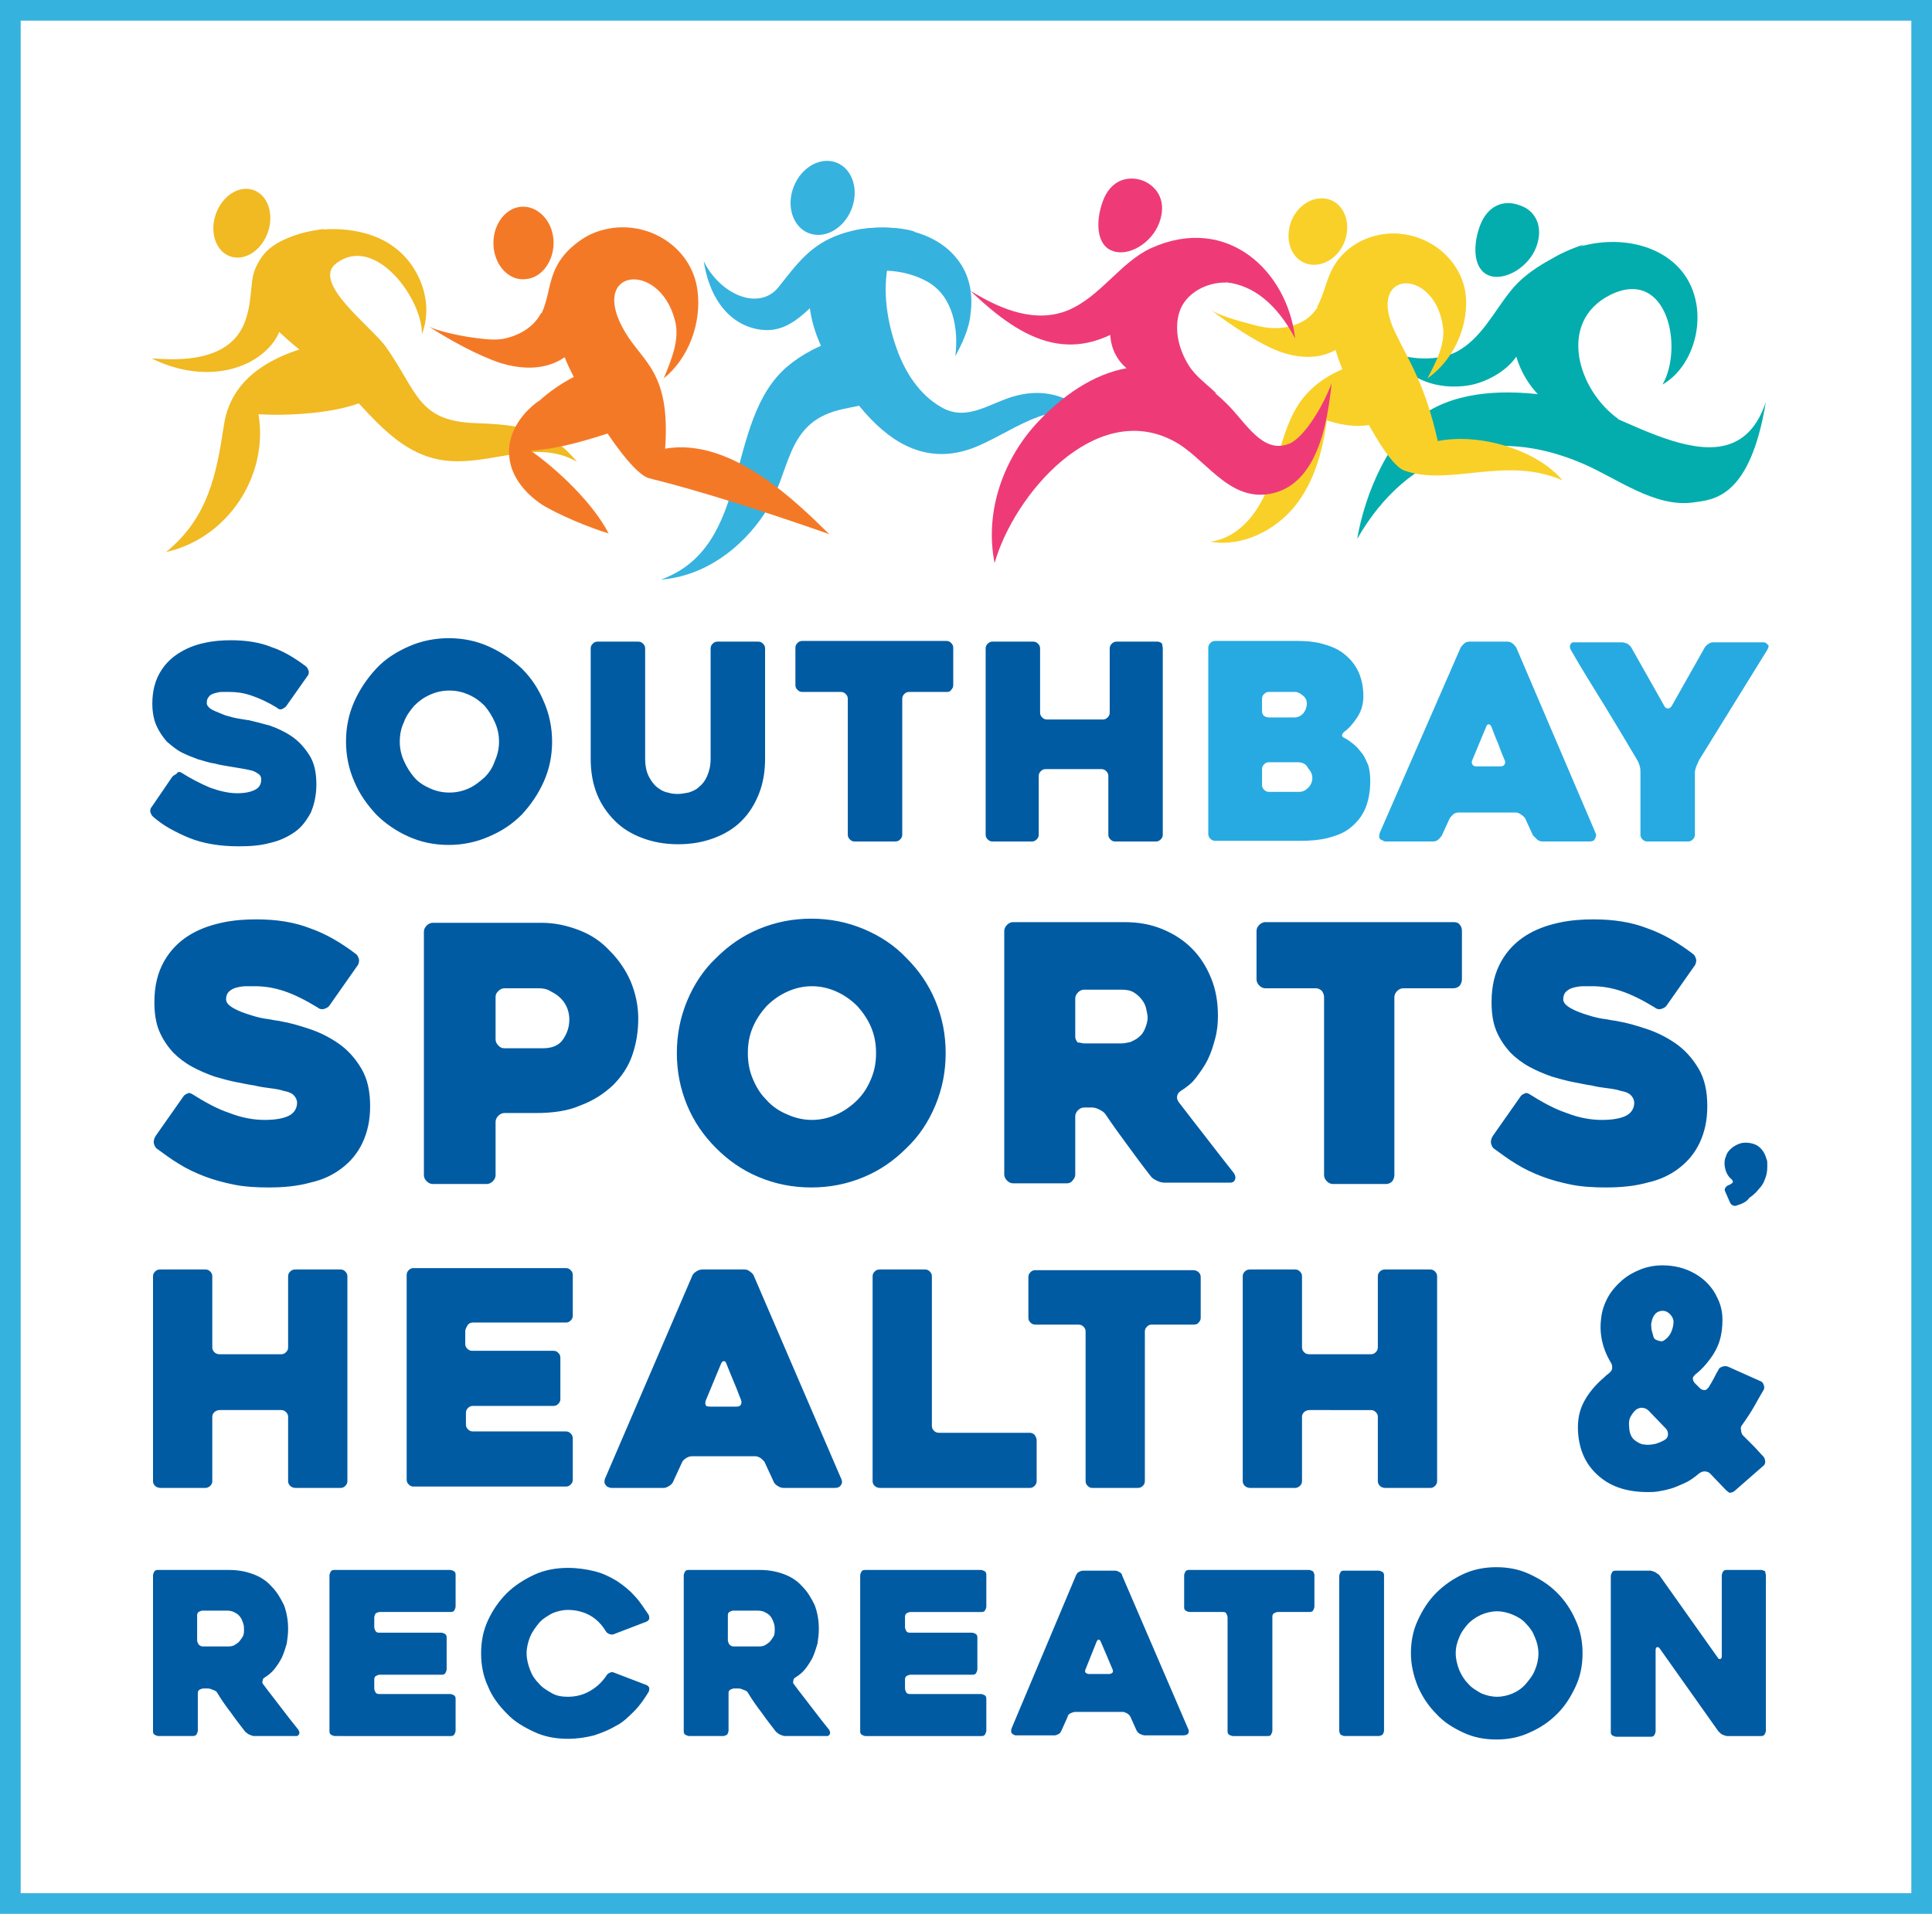 <?xml version="1.0" encoding="UTF-8"?> <svg xmlns="http://www.w3.org/2000/svg" id="Layer_1" viewBox="0 0 280.3 277.7"><style>.st0{fill:#005ba3}.st1{fill:#27aae1}.st2{fill:#03adad}.st3{fill:#f1b922}.st4{fill:#36b2df}.st5{fill:#f9d027}.st6{fill:#f47927}.st7{fill:#ee3b78}.st8{fill:none;stroke:#36b2df;stroke-width:3;stroke-miterlimit:10}</style><path class="st0" d="M26.3 112.1c1.4.9 2.8 1.6 4.2 2.2 1.4.5 2.7.8 3.9.8 1.2 0 2-.2 2.6-.5.6-.3.9-.8.9-1.5 0-.3-.1-.6-.4-.8-.3-.2-.6-.4-1-.5-.4-.1-.9-.2-1.5-.3l-1.8-.3c-.6-.1-1.3-.2-2-.4-.8-.1-1.6-.4-2.4-.6-.8-.3-1.6-.6-2.4-1-.8-.4-1.5-1-2.2-1.6-.6-.7-1.1-1.4-1.5-2.3-.4-.9-.6-2-.6-3.2 0-1.8.4-3.3 1.1-4.5.7-1.2 1.6-2.1 2.7-2.8 1.1-.7 2.3-1.2 3.7-1.5 1.3-.3 2.6-.4 3.9-.4 2.2 0 4.2.3 5.9 1 1.8.6 3.4 1.6 5 2.8.2.2.3.4.4.7 0 .3 0 .5-.2.7l-3.1 4.4c-.2.2-.4.3-.6.4-.3.1-.5 0-.7-.2-1.3-.8-2.6-1.4-3.8-1.8-1.2-.4-2.2-.5-3.2-.5h-1c-.4 0-.7.1-1.1.2-.3.1-.6.2-.8.5-.2.2-.3.5-.3.9s.3.7.8 1c.6.3 1.2.5 1.9.8.7.2 1.4.4 2.1.5.7.1 1.1.2 1.3.2.9.2 2 .5 3.1.8 1.1.4 2.2.9 3.2 1.6 1 .7 1.8 1.6 2.5 2.7s1 2.5 1 4.2c0 1.6-.3 2.9-.8 4.1-.6 1.1-1.3 2.1-2.3 2.8-1 .7-2.2 1.3-3.6 1.6-1.4.4-2.9.5-4.6.5-1.4 0-2.6-.1-3.8-.3-1.2-.2-2.3-.5-3.3-.9s-2-.9-2.9-1.4c-.9-.5-1.7-1.1-2.4-1.7-.2-.2-.3-.4-.4-.7 0-.3 0-.5.2-.7l3-4.4c.2-.2.4-.3.6-.4.2-.4.5-.3.7-.2zM50.2 107.6c0-2.1.4-4 1.2-5.8.8-1.8 1.9-3.4 3.2-4.8 1.3-1.4 2.9-2.4 4.7-3.2 1.8-.8 3.8-1.2 5.8-1.2 2.1 0 4 .4 5.8 1.2 1.8.8 3.4 1.9 4.8 3.2 1.4 1.4 2.4 2.9 3.2 4.8.8 1.8 1.2 3.8 1.2 5.8 0 2.1-.4 4-1.2 5.8-.8 1.8-1.9 3.4-3.2 4.8-1.4 1.4-2.9 2.4-4.8 3.2-1.8.8-3.8 1.2-5.8 1.2-2.1 0-4-.4-5.8-1.2-1.8-.8-3.4-1.9-4.7-3.2-1.3-1.4-2.4-2.9-3.2-4.8-.8-1.8-1.2-3.8-1.2-5.8zm7.8 0c0 1 .2 1.9.6 2.8.4.9.9 1.7 1.5 2.4s1.4 1.2 2.3 1.6c.9.4 1.8.6 2.8.6s1.9-.2 2.8-.6c.9-.4 1.6-1 2.3-1.6.7-.7 1.2-1.5 1.5-2.4.4-.9.6-1.8.6-2.8 0-1-.2-1.9-.6-2.8-.4-.9-.9-1.7-1.5-2.4-.7-.7-1.4-1.2-2.3-1.6-.9-.4-1.8-.6-2.8-.6s-1.9.2-2.8.6c-.9.4-1.6.9-2.3 1.6-.6.7-1.2 1.5-1.5 2.4-.4.8-.6 1.8-.6 2.8zM85.7 94.1c0-.3.1-.5.3-.7.2-.2.4-.3.7-.3h5.9c.3 0 .5.1.7.3.2.2.3.4.3.7v16c0 1 .2 1.9.5 2.5s.7 1.2 1.2 1.6c.5.4 1 .7 1.6.8.6.2 1.1.2 1.5.2s1-.1 1.5-.2c.6-.2 1.1-.4 1.5-.8.5-.4.9-.9 1.2-1.6.3-.7.5-1.5.5-2.5v-16c0-.3.1-.5.3-.7.2-.2.4-.3.7-.3h5.9c.3 0 .5.1.7.3.2.2.3.4.3.7v16c0 1.9-.3 3.6-.9 5.1-.6 1.5-1.4 2.8-2.5 3.9s-2.4 1.9-4 2.5-3.3.9-5.2.9c-1.9 0-3.6-.3-5.2-.9-1.6-.6-2.9-1.4-4-2.5s-2-2.4-2.6-3.9c-.6-1.5-.9-3.2-.9-5.1v-16zM137.4 100.4h-5.5c-.3 0-.5.1-.7.3-.2.2-.3.4-.3.7v19.7c0 .3-.1.5-.3.7-.2.2-.4.3-.7.3H124c-.3 0-.5-.1-.7-.3-.2-.2-.3-.4-.3-.7v-19.7c0-.3-.1-.5-.3-.7-.2-.2-.4-.3-.7-.3h-5.6c-.3 0-.5-.1-.7-.3-.2-.2-.3-.4-.3-.7V94c0-.3.1-.5.3-.7.2-.2.4-.3.7-.3h20.9c.3 0 .5.1.7.3.2.2.3.4.3.7v5.4c0 .3-.1.5-.3.7-.1.2-.3.3-.6.3zM168.7 94.1v27c0 .3-.1.5-.3.7-.2.2-.4.3-.7.3h-5.9c-.3 0-.5-.1-.7-.3-.2-.2-.3-.4-.3-.7v-8.5c0-.3-.1-.5-.3-.7-.2-.2-.4-.3-.7-.3h-8.1c-.3 0-.5.1-.7.3-.2.2-.3.4-.3.7v8.5c0 .3-.1.5-.3.7-.2.2-.4.3-.7.3H144c-.3 0-.5-.1-.7-.3-.2-.2-.3-.4-.3-.7v-27c0-.3.1-.5.3-.7.2-.2.4-.3.7-.3h5.9c.3 0 .5.1.7.3.2.2.3.4.3.7v9.3c0 .3.1.5.3.7.2.2.4.3.7.3h8.1c.3 0 .5-.1.7-.3.2-.2.3-.4.3-.7v-9.3c0-.3.1-.5.3-.7.2-.2.4-.3.7-.3h5.9c.3 0 .5.1.7.3 0 .2.1.4.1.7z"></path><path class="st1" d="M195.1 107.1c.4.2.8.5 1.3.9s.8.8 1.2 1.3c.4.5.6 1.1.9 1.7.2.7.3 1.4.3 2.3 0 1.7-.3 3.1-.8 4.2s-1.3 2-2.2 2.7-2 1.1-3.2 1.4-2.5.4-3.8.4h-12.5c-.3 0-.5-.1-.7-.3-.2-.2-.3-.4-.3-.7V94c0-.3.1-.5.3-.7.2-.2.4-.3.7-.3h11.9c1.3 0 2.5.1 3.6.4s2.2.7 3.1 1.4 1.6 1.5 2.1 2.5.8 2.3.8 3.7c0 1.2-.3 2.2-.9 3.1-.6.9-1.2 1.6-1.9 2.1-.4.4-.4.7.1.9zm-11-3h3.7c.5 0 .9-.2 1.3-.6.3-.4.5-.9.5-1.4 0-.5-.2-.9-.6-1.2-.4-.3-.7-.5-1.1-.5h-3.8c-.3 0-.5.1-.7.3-.2.2-.3.4-.3.7v1.8c0 .3.1.5.3.7.2.1.4.2.7.2zm4.1 6.5h-4.1c-.3 0-.5.1-.7.3-.2.2-.3.4-.3.7v2.3c0 .3.1.5.3.7.2.2.4.3.7.3h4.4c.5 0 .9-.2 1.3-.6s.6-.9.6-1.4c0-.5-.2-1-.6-1.4-.3-.7-.9-.9-1.6-.9zM211.9 94c.1-.2.3-.4.5-.6.2-.2.5-.3.8-.3h5.5c.3 0 .5.1.8.3.2.2.4.4.5.6l11.5 26.9c.1.2.1.5-.1.8-.1.3-.4.4-.8.4h-6.8c-.3 0-.6-.1-.8-.3l-.6-.6-1.1-2.4c-.1-.2-.3-.4-.6-.6-.3-.2-.5-.3-.8-.3h-8.3c-.3 0-.6.1-.8.3-.2.2-.4.4-.5.6l-1.1 2.4c-.1.2-.3.4-.5.6-.2.2-.5.3-.8.3h-6.8c-.1 0-.3 0-.4-.1-.1-.1-.3-.1-.4-.2-.1-.1-.2-.2-.2-.4s0-.3.1-.6L211.9 94zm2.3 17.2h3.5c.3 0 .5-.1.6-.3.1-.2.1-.4 0-.6-.3-.7-.6-1.4-.9-2.3-.4-.9-.7-1.7-1-2.5-.1-.2-.2-.4-.4-.4s-.3.1-.4.4l-2 4.8c-.1.2-.1.4 0 .6.1.2.3.3.6.3zM256.4 94.3l-9.9 16c-.1.2-.2.5-.4.9-.1.3-.2.6-.2.9v9c0 .3-.1.5-.3.7-.2.2-.4.3-.7.3H239c-.3 0-.5-.1-.7-.3-.2-.2-.3-.4-.3-.7v-9c0-.3 0-.6-.1-.9-.1-.4-.2-.6-.3-.8-1.6-2.7-3.2-5.4-4.8-8-1.6-2.6-3.3-5.3-4.9-8.1-.1-.2-.2-.5-.1-.7.1-.2.2-.4.5-.4h7c.3 0 .5.1.8.2.3.2.5.4.6.6l4.8 8.5c.1.2.3.3.5.3s.3-.1.5-.3l4.8-8.5c.1-.2.3-.4.6-.6.3-.2.5-.2.8-.2h7.1c.3 0 .5.1.6.3.3.1.2.4 0 .8z"></path><g><path class="st0" d="M28 251.9h-5c-.2 0-.4-.1-.6-.2-.2-.2-.2-.3-.2-.6v-22.5c0-.2.1-.4.2-.6.2-.2.3-.2.6-.2h10.2c1.3 0 2.4.2 3.5.6 1.1.4 2 1 2.7 1.8.8.8 1.3 1.7 1.8 2.7.4 1.1.6 2.2.6 3.5 0 .7-.1 1.4-.2 2.1-.2.7-.4 1.3-.7 2-.3.6-.7 1.2-1.1 1.7-.4.5-.9.9-1.4 1.2-.2.1-.3.3-.3.5-.1.2 0 .4.1.5.8 1.1 1.7 2.2 2.6 3.4.9 1.2 1.7 2.2 2.5 3.2.1.2.2.4.1.6-.1.2-.2.3-.4.3h-6.1c-.2 0-.5-.1-.7-.2-.3-.1-.4-.3-.6-.4-.7-.9-1.4-1.8-2.1-2.8-.7-.9-1.4-1.9-2-2.9-.1-.2-.3-.3-.6-.4-.2-.1-.5-.2-.7-.2h-.7c-.2 0-.4.1-.6.2-.2.2-.2.3-.2.6v5.3c0 .2-.1.4-.2.6-.1.1-.3.2-.5.2zm1.5-13H33c.3 0 .5 0 .8-.1.3-.1.5-.3.8-.5.2-.2.4-.5.6-.8.2-.3.2-.7.2-1.1 0-.2 0-.5-.1-.8-.1-.3-.2-.6-.4-.9-.2-.3-.4-.5-.8-.7-.3-.2-.7-.3-1.2-.3h-3.5c-.2 0-.4.1-.6.2-.2.2-.2.3-.2.6v3.5c0 .2.1.4.2.6.3.3.5.3.7.3zM54.3 234.7v1.4c0 .2.1.4.2.6.2.2.3.2.6.2H64c.2 0 .4.1.6.2.2.2.2.3.2.6v4.5c0 .2-.1.4-.2.6-.2.2-.3.2-.6.2h-8.9c-.2 0-.4.1-.6.2-.2.2-.2.3-.2.6v1.2c0 .2.1.4.2.6.2.2.3.2.6.2h10.2c.2 0 .4.1.6.2.2.2.2.3.2.6v4.5c0 .2-.1.4-.2.6-.2.2-.3.2-.6.2H48.6c-.2 0-.4-.1-.6-.2-.2-.2-.2-.3-.2-.6v-22.5c0-.2.1-.4.2-.6.2-.2.3-.2.6-.2h16.7c.2 0 .4.1.6.2.2.2.2.3.2.6v4.5c0 .2-.1.4-.2.6-.2.2-.3.2-.6.2H55.1c-.2 0-.4.1-.6.2-.1.2-.2.4-.2.6zM94.1 245.5c-.6 1-1.3 2-2.1 2.8-.8.8-1.6 1.6-2.6 2.1-1 .6-2 1-3.2 1.4-1.2.3-2.4.5-3.8.5-1.8 0-3.4-.3-4.9-1-1.5-.7-2.9-1.5-4-2.7-1.1-1.1-2.1-2.4-2.7-3.9-.7-1.5-1-3.1-1-4.8 0-1.7.3-3.3 1-4.8s1.6-2.8 2.7-3.9 2.5-2 4-2.7c1.5-.7 3.2-1 4.9-1 1.4 0 2.7.2 3.9.5 1.2.3 2.2.8 3.2 1.4.9.6 1.8 1.3 2.5 2.1.8.8 1.4 1.8 2.1 2.8.1.2.1.4.1.6-.1.2-.2.3-.4.4l-4.7 1.8c-.2.1-.4.1-.7 0-.2-.1-.4-.2-.5-.4-.6-1-1.4-1.8-2.3-2.3-.9-.5-2-.8-3.2-.8-.8 0-1.6.2-2.3.5-.7.4-1.4.8-1.9 1.4-.5.6-1 1.3-1.3 2-.3.8-.5 1.6-.5 2.4 0 .8.2 1.6.5 2.4.3.8.7 1.4 1.3 2 .5.6 1.2 1 1.9 1.4.7.4 1.5.5 2.3.5 1.2 0 2.3-.3 3.3-.9 1-.6 1.7-1.3 2.3-2.2.1-.2.3-.3.5-.4.2-.1.4-.1.6 0l4.7 1.8c.2.1.3.2.4.4 0 .2 0 .4-.1.6zM104.9 251.9H100c-.2 0-.4-.1-.6-.2-.2-.2-.2-.3-.2-.6v-22.5c0-.2.1-.4.2-.6.2-.2.3-.2.6-.2h10.2c1.3 0 2.4.2 3.5.6 1.1.4 2 1 2.7 1.8.8.8 1.3 1.7 1.8 2.7.4 1.1.6 2.2.6 3.5 0 .7-.1 1.4-.2 2.1-.2.7-.4 1.3-.7 2-.3.6-.7 1.2-1.1 1.7-.4.5-.9.9-1.4 1.2-.2.1-.3.3-.3.5-.1.2 0 .4.1.5.8 1.1 1.7 2.2 2.6 3.4.9 1.2 1.7 2.2 2.5 3.2.1.2.2.4.1.6-.1.2-.2.3-.4.3h-6.1c-.2 0-.5-.1-.7-.2-.3-.1-.4-.3-.6-.4-.7-.9-1.4-1.8-2.1-2.8-.7-.9-1.4-1.9-2-2.9-.1-.2-.3-.3-.6-.4-.2-.1-.5-.2-.7-.2h-.7c-.2 0-.4.1-.6.2-.2.2-.2.3-.2.6v5.3c0 .2-.1.4-.2.6-.2.1-.4.2-.6.2zm1.6-13h3.5c.3 0 .5 0 .8-.1.3-.1.5-.3.8-.5.2-.2.4-.5.6-.8.2-.3.2-.7.2-1.1 0-.2 0-.5-.1-.8-.1-.3-.2-.6-.4-.9-.2-.3-.4-.5-.8-.7-.3-.2-.7-.3-1.2-.3h-3.5c-.2 0-.4.1-.6.2-.2.2-.2.3-.2.6v3.5c0 .2.1.4.2.6.3.3.5.3.7.3zM131.3 234.7v1.4c0 .2.1.4.2.6.2.2.3.2.6.2h8.9c.2 0 .4.1.6.2.2.2.2.3.2.6v4.5c0 .2-.1.4-.2.6-.2.2-.3.2-.6.2h-8.9c-.2 0-.4.1-.6.2-.2.2-.2.3-.2.6v1.2c0 .2.1.4.2.6.2.2.3.2.6.2h10.2c.2 0 .4.1.6.2.2.2.2.3.2.6v4.5c0 .2-.1.4-.2.6-.2.2-.3.2-.6.2h-16.7c-.2 0-.4-.1-.6-.2-.2-.2-.2-.3-.2-.6v-22.5c0-.2.1-.4.2-.6.2-.2.3-.2.6-.2h16.7c.2 0 .4.1.6.2.2.2.2.3.2.6v4.5c0 .2-.1.4-.2.6-.2.2-.3.2-.6.2h-10.2c-.2 0-.4.1-.6.2-.2.2-.2.4-.2.6zM156.1 228.6c.1-.2.2-.4.4-.5.2-.1.4-.2.7-.2h4.6c.2 0 .4.1.6.2.2.1.4.3.4.5l9.6 22.3c.1.2.1.4 0 .6-.1.2-.4.3-.7.3h-5.6c-.2 0-.5-.1-.7-.2-.2-.1-.4-.3-.5-.5l-.9-2c-.1-.2-.3-.4-.5-.5-.2-.1-.4-.2-.6-.2H156c-.2 0-.5.1-.7.2-.2.1-.4.3-.4.5l-.9 2c-.1.2-.2.4-.4.5-.2.1-.4.2-.6.2h-5.6c-.1 0-.2 0-.3-.1-.1 0-.2-.1-.3-.2-.1-.1-.1-.2-.1-.3 0-.1 0-.3.1-.5l9.3-22.1zm1.9 14.3h2.9c.2 0 .4-.1.5-.2.1-.1.1-.3 0-.5-.2-.5-.5-1.2-.8-1.9l-.9-2.1c-.1-.2-.2-.3-.3-.3-.1 0-.2.1-.3.3l-1.6 4c-.1.2-.1.4 0 .5.1.1.3.2.5.2zM190 233.9h-4.6c-.2 0-.4.1-.6.2-.2.2-.2.3-.2.6v16.4c0 .2-.1.4-.2.6-.1.2-.3.2-.6.2h-4.9c-.2 0-.4-.1-.6-.2-.2-.2-.2-.3-.2-.6v-16.4c0-.2-.1-.4-.2-.6-.1-.2-.3-.2-.6-.2h-4.7c-.2 0-.4-.1-.6-.2-.2-.2-.2-.3-.2-.6v-4.5c0-.2.1-.4.2-.6.2-.2.3-.2.6-.2h17.3c.2 0 .4.1.6.2.1.2.2.3.2.6v4.5c0 .2-.1.4-.2.6-.1.1-.2.2-.5.2zM200 251.9h-4.9c-.2 0-.4-.1-.6-.2-.1-.2-.2-.3-.2-.6v-22.4c0-.2.1-.4.2-.6.1-.2.3-.2.6-.2h4.9c.2 0 .4.1.6.2.2.2.2.3.2.6v22.4c0 .2-.1.4-.2.6-.2.1-.4.2-.6.2zM204.7 239.9c0-1.7.3-3.3 1-4.8s1.5-2.8 2.7-4c1.1-1.1 2.4-2 3.9-2.7 1.5-.7 3.1-1 4.8-1 1.7 0 3.3.3 4.8 1s2.8 1.5 4 2.7c1.1 1.1 2 2.4 2.7 4 .7 1.5 1 3.1 1 4.8s-.3 3.3-1 4.8-1.5 2.8-2.7 4c-1.1 1.1-2.4 2-4 2.7-1.5.7-3.1 1-4.8 1s-3.3-.3-4.8-1-2.8-1.5-3.9-2.7c-1.1-1.1-2-2.4-2.7-4-.6-1.5-1-3.1-1-4.8zm6.5 0c0 .8.2 1.6.5 2.4.3.7.7 1.4 1.3 2 .5.6 1.2 1 1.9 1.4.7.3 1.5.5 2.3.5.8 0 1.6-.2 2.3-.5.7-.3 1.4-.8 1.9-1.4.5-.6 1-1.2 1.3-2 .3-.7.5-1.5.5-2.4 0-.8-.2-1.6-.5-2.3-.3-.8-.7-1.4-1.3-2-.5-.6-1.2-1-1.9-1.3-.7-.3-1.5-.5-2.3-.5-.8 0-1.6.2-2.3.5-.7.3-1.4.8-1.9 1.3-.5.6-1 1.2-1.3 2-.3.7-.5 1.4-.5 2.3zM256.2 228.6v22.5c0 .2-.1.4-.2.6-.2.2-.3.2-.6.2h-4.8c-.2 0-.4-.1-.7-.2-.2-.1-.4-.3-.6-.5l-8.5-12c-.1-.2-.3-.2-.4-.2-.1 0-.2.2-.2.4v11.8c0 .2-.1.4-.2.6-.2.2-.3.2-.6.2h-4.9c-.2 0-.4-.1-.6-.2-.2-.2-.2-.3-.2-.6v-22.5c0-.2.1-.4.2-.6.2-.2.3-.2.6-.2h4.9c.2 0 .4.1.7.2.2.1.4.3.6.4l8.5 12c.1.2.3.3.4.2.1 0 .2-.1.2-.4v-11.7c0-.2.1-.4.2-.6.2-.2.3-.2.6-.2h4.9c.2 0 .4.1.6.2 0 .2.1.4.1.6z"></path></g><g><path class="st2" d="M220.5 42.9c-4 9.4 4 20.2 14.3 17.9-5.9-4.2-8.9-14.1-1.2-18 8.3-4.1 10.7 7.6 7.6 13 5.6-3.2 7.4-13.3 1.1-18.1-6.5-5-18.6-2.5-21.8 5.2z"></path><path class="st2" d="M219.1 42.3c-2.4 3-4.2 6.8-7.7 8.7-3.2 1.7-8.5 1.1-10.4-.6.5 1.1 1.4 2 2.2 2.8.9.8 1.9 1.4 3 1.9 2.2 1 4.7 1.2 7 .8 2.2-.4 4.7-1.7 6.2-3.4 2.2-2.4 2.9-6.7 4.4-9.6 1.6-3.2 4.4-6.8 6.2-7.5-2.1.7-3.4 1.3-5.5 2.5s-4 2.6-5.4 4.4zM226 57.6c-5.9-1-13.1-1.2-18.5 1.9-6 3.5-9.5 12.3-10.6 18.7 7.4-12.9 19.7-16.6 32.8-10.9 4.9 2.1 10.4 6.4 16 5.6 2.9-.4 8.2-.6 10.5-14.6-4.8 14.5-21.4.8-30.2-.7zM222.9 35.8c-1.1 3-4.6 5-6.8 4.2-2.3-.8-2.5-4.2-1.4-7.2s3.5-3.9 5.8-3c2.2.7 3.5 3 2.4 6z"></path><path class="st3" d="M57.1 35.8c-5-3.8-15.7-3.6-19.5 2.2-4.3 6.6 6.3 12.7 10.4 16.4 5.1 4.6 9.1 11.4 16.4 12.4 6.8.9 13.2-3.3 19.3.2-3.8-4.7-8.3-5.4-14.7-5.6-8.4-.3-8.4-4.5-12.9-10.9-1.9-2.9-11.1-9.5-7.3-12.3 5.7-4.3 12.6 5.4 12.4 10.3 1.8-4.5-.3-10-4.1-12.7z"></path><path class="st3" d="M48.2 49.5c-7.2 1.4-14.5 4.4-15.7 12.1-1.1 7.3-2.3 13.5-8.4 18.5 8.9-2 14.9-11 13.4-20 4.1.3 18.9.1 19.6-6.4.5-4.6-5.5-4.9-8.9-4.2zM37.9 37.4c-2 2.9-1 5.4-2.3 9.1-2.1 6.1-9.7 5.8-13.6 5.5 6.8 3.4 13.9 2.2 17.4-2 4-4.8 0-13.2 7.6-16.8-3.4.6-7.3 1.5-9.1 4.2z"></path><ellipse transform="rotate(-70.799 35.085 32.403)" class="st3" cx="35.1" cy="32.4" rx="5.1" ry="4"></ellipse><g><ellipse transform="rotate(-68.137 119.384 28.744)" class="st4" cx="119.4" cy="28.7" rx="5.5" ry="4.5"></ellipse><path class="st4" d="M121.9 34c-4.3 1.5-6.2 4.2-8.9 7.6-2.8 3.6-8.5 1.2-10.9-3.7 1.1 7 5.2 10 9.3 10 4.8-.1 7.3-5.5 11.2-7.4 3.6-1.8 8.5-1.6 12 .4 3.7 2.1 4.5 6.9 4 10.8.9-1.7 2-3.9 2.2-6.1.4-2.9-.1-5.8-2-8.1-3.7-4.7-11.5-5.4-16.9-3.5z"></path><path class="st4" d="M125.6 60c4.1 4.6 9.1 7.3 15.3 5.1 5.4-1.9 11.7-7.8 17.7-4.3-3-3.2-6.8-4.5-11.1-3.4-3.7.9-7.1 3.9-10.9 1.7-3.2-1.8-5.3-5.1-6.5-8.5-1.4-3.9-2.1-8.4-1.2-12.5.2-1 .6-2.1 1.2-2.9.6-.9 1.6-1.5 2.6-1.6-2.8-.9-7.4-.6-8.9-.1-2.6.8-4.6 2.8-5.6 5.3-3 7.1 2.9 16.1 7.4 21.2z"></path><path class="st4" d="M114.2 53.2c-9.3 8-4.9 26-18.3 30.9 6.3-.5 11.7-4.5 15.1-9.7 3.8-5.8 2.8-12.9 10.7-14.9 3.9-1 10.9-1.2 7.7-7.2-3.2-5.9-11.2-2.5-15.2.9z"></path></g><g><path class="st5" d="M195.2 34.7c-.8 2.6-3.3 4.2-5.5 3.6-2.2-.6-3.3-3.2-2.5-5.8.8-2.6 3.3-4.2 5.5-3.6 2.2.6 3.3 3.2 2.5 5.8zM203.8 68.3c-3.1-1-9.3-14.3-10.1-17.8-1.4-5.5-1.2-14.3 5.8-16.2 6.4-1.8 12.9 2.9 13.2 9.1.2 4.4-2 9-5.6 11.5 1.3-2.5 2.7-5.1 2.2-7.8-1.4-8.4-11.2-7.9-6.9 1.1 2.1 4.4 4.3 7.4 6.2 15.8 6-1.2 14.3 1.2 18.1 5.7-8.3-3.6-16.2.9-22.9-1.4z"></path><path class="st5" d="M188.5 58.5c-2.3 3.5-2.9 7.7-4.3 11.6-1.4 3.9-4.2 7.9-8.6 8.5 4.6.8 9.4-1.6 12.3-5.2 2.8-3.5 4-8 4.6-12.4 2.4.8 5 1.1 7.4.4 2.4-.7 4.5-2.4 5.1-4.7 1.1-4.5-2.4-5.3-5.9-4.5-4.3 1-8.1 2.7-10.6 6.3zM191 44.8c-1.2 1.8-3.3 2.7-5.6 2.8-1.5.1-3-.3-4.4-.7-1.2-.3-4.4-1.2-5.4-2 2.6 2 6.4 4.6 9.5 5.9 4.4 1.8 9 1.3 11.6-2.9 1.1-1.8 1.6-3.7 2.4-5.6.7-1.9 1.6-3.8 3.2-5.2 1.6-1.4 4-2 6-1.2-2.3-1.7-5.4-2.4-8.3-1.8-2.9.6-5.4 2.4-6.7 4.9-.9 1.7-1.2 3.7-2.2 5.5.1.1 0 .2-.1.3z"></path></g><g><path class="st6" d="M80.3 34.8c.2 2.9-1.6 5.5-4 5.7-2.4.3-4.5-1.9-4.7-4.8-.2-2.9 1.6-5.5 4-5.7 2.3-.2 4.5 1.9 4.7 4.8zM94.2 69.4c-3.3-.8-11.2-14.3-12.4-17.9-2-5.7-2.6-15.1 4.6-17.8 6.7-2.5 14 1.8 14.8 8.5.6 4.7-1.3 9.8-4.9 12.7 1.1-2.7 2.4-5.7 1.6-8.5-2.3-8.7-12.7-7.4-7.2 1.8 2.6 4.4 6.6 5.8 5.8 16.9 9.7-1.7 19.3 8 23.8 12.4-9.1-3.2-18.8-6.3-26.1-8.1z"></path><path class="st6" d="M76.3 59.8c-1.6 1.8-2.7 4-2.4 6.6.3 2.8 2.3 5.2 4.7 6.8 2.4 1.5 7 3.4 9.7 4.2-2.2-4.3-7.3-9.2-11.3-12 4.2-.3 8.1-1.5 12.1-2.8 2.6-.9 5-2.7 5.4-5.6.8-4.9-3.1-5.4-6.7-4.2-3.6 1.2-6.7 2.8-9.5 5.3-.8.5-1.4 1.1-2 1.7zM78.4 45.6c-1.1 2-3.3 3.2-5.6 3.6-1.6.2-3.3-.1-4.8-.3-1.3-.2-4.8-.9-5.9-1.6 2.9 1.9 7.2 4.3 10.6 5.4 4.9 1.5 9.7.5 12-4.2 1-2 1.4-4.1 2-6.2.6-2.1 1.4-4.2 2.9-5.8 1.6-1.6 4.1-2.6 6.3-1.8-2.6-1.6-6-2-8.9-1.1-3 .9-5.5 3.1-6.6 5.8-.8 1.9-.9 4.1-1.8 6-.1 0-.1.1-.2.2z"></path></g><g><path class="st7" d="M167 36c-4.5 2.1-7.3 7-12 9-4.6 1.9-9.5.1-14.2-2.8 7.9 7.6 15.2 11.1 24.5 3.7 9.1-7.3 17.2-6.9 22.6 3.2-1.1-9.7-9.8-18.1-20.9-13.1zM150.8 61c-5.2 5.4-8 13.2-6.5 20.7 2.8-9.9 14.5-23.6 25.8-17.8 4.6 2.3 7.9 8.7 13.9 7.8 7.2-1.1 8.6-10.5 9.2-16.1-1.1 3-3.9 7.9-6.2 8.8-3.8 1.5-6.2-3-8.9-5.7-8.6-8.7-18.9-6.5-27.3 2.3-.8.9 2.5-2.6 0 0z"></path><path class="st7" d="M176.5 57.1c-1.9-1.8-3.4-2.7-4.5-4.9-1.1-2.1-1.6-4.6-.9-6.9.9-2.8 4-4.4 6.9-4.3-2.8-.7-5.9-1.3-8.9-.9-3.7.5-7.6 2.5-8 7.1-.9 10.1 13.9 9.4 15.4 9.9zM168.2 32.3c-1.1 3-4.5 5-6.8 4.1-2.3-.8-2.5-4.2-1.4-7.2s3.5-3.8 5.8-3c2.2.9 3.5 3.1 2.4 6.1z"></path></g></g><g><path class="st0" d="M27.8 158.7c1.9 1.2 3.7 2.2 5.5 2.8 1.8.7 3.5 1 5.1 1 1.5 0 2.7-.2 3.5-.6.8-.4 1.2-1.1 1.2-1.9 0-.4-.2-.8-.5-1.1s-.8-.5-1.4-.6c-.6-.2-1.2-.3-2-.4-.8-.1-1.5-.2-2.3-.4-.8-.1-1.6-.3-2.7-.5-1-.2-2.1-.5-3.1-.8-1.1-.4-2.1-.8-3.2-1.4-1.1-.6-2-1.3-2.8-2.1-.8-.9-1.5-1.9-2-3.1-.5-1.2-.7-2.6-.7-4.2 0-2.4.5-4.3 1.4-5.9s2.1-2.8 3.5-3.7c1.4-.9 3-1.5 4.8-1.9 1.8-.4 3.5-.5 5.1-.5 2.9 0 5.5.4 7.8 1.3 2.3.8 4.5 2.1 6.6 3.7.3.2.4.5.5.9 0 .3-.1.7-.3.9l-4 5.7c-.2.3-.5.4-.8.5-.3.1-.7 0-.9-.2-1.8-1.1-3.4-1.9-4.9-2.4-1.5-.5-2.9-.7-4.2-.7h-1.3c-.5 0-1 .1-1.4.2-.4.1-.8.3-1.1.6-.3.3-.4.7-.4 1.1 0 .5.4.9 1.1 1.3.7.4 1.5.7 2.5 1 .9.3 1.8.5 2.7.6.9.2 1.4.2 1.7.3 1.2.2 2.6.6 4.1 1.1 1.5.5 2.9 1.2 4.2 2.1 1.3.9 2.4 2.1 3.3 3.6.9 1.5 1.3 3.3 1.3 5.5 0 2.1-.4 3.8-1.1 5.3-.7 1.5-1.7 2.7-3 3.7s-2.8 1.7-4.6 2.1c-1.8.5-3.8.7-6 .7-1.8 0-3.5-.1-5-.4-1.5-.3-3-.7-4.3-1.2s-2.6-1.1-3.7-1.8c-1.2-.7-2.2-1.5-3.2-2.2-.3-.2-.4-.5-.5-.9 0-.4.1-.7.3-1l4-5.7c.2-.3.5-.4.8-.5-.2-.1.1 0 .4.1zM77.7 161.5h-4.5c-.3 0-.6.1-.9.4-.2.2-.4.5-.4.9v7.7c0 .3-.1.6-.4.9-.2.2-.5.4-.9.4h-7.8c-.3 0-.6-.1-.9-.4-.2-.2-.4-.5-.4-.9v-35.3c0-.3.1-.6.4-.9.2-.2.5-.4.9-.4h15.8c1.9 0 3.7.4 5.5 1.1s3.2 1.7 4.4 3c1.3 1.3 2.3 2.8 3 4.4.7 1.7 1.1 3.5 1.1 5.4s-.3 3.7-.9 5.4c-.6 1.7-1.6 3.1-2.8 4.3-1.3 1.2-2.8 2.2-4.7 2.9-1.8.8-4 1.1-6.5 1.1zm.4-18.1h-4.9c-.3 0-.6.1-.9.4s-.4.5-.4.9v6.1c0 .3.1.6.4.9s.5.4.9.4h5.6c1.3 0 2.3-.4 2.9-1.3s.9-1.8.9-2.9c0-.5-.1-1.1-.3-1.6-.2-.5-.5-1-.9-1.4-.4-.4-.8-.7-1.4-1-.6-.4-1.2-.5-1.9-.5zM98.2 152.8c0-2.7.5-5.2 1.5-7.6 1-2.4 2.4-4.5 4.2-6.2 1.8-1.8 3.8-3.2 6.2-4.2 2.4-1 4.9-1.5 7.6-1.5s5.2.5 7.6 1.5c2.4 1 4.5 2.4 6.2 4.2 1.8 1.8 3.2 3.8 4.2 6.2s1.5 4.9 1.5 7.6c0 2.7-.5 5.2-1.5 7.6-1 2.4-2.4 4.5-4.2 6.2-1.8 1.8-3.8 3.2-6.2 4.2-2.4 1-4.9 1.5-7.6 1.5s-5.2-.5-7.6-1.5c-2.4-1-4.4-2.4-6.2-4.2-1.8-1.8-3.2-3.8-4.2-6.2-1-2.4-1.5-4.9-1.5-7.6zm10.3 0c0 1.3.2 2.5.7 3.7.5 1.2 1.1 2.2 2 3.1.8.9 1.8 1.6 3 2.1 1.1.5 2.3.8 3.6.8 1.3 0 2.5-.3 3.6-.8s2.1-1.2 3-2.1c.9-.9 1.5-1.9 2-3.1.5-1.2.7-2.4.7-3.7 0-1.3-.2-2.5-.7-3.7-.5-1.2-1.2-2.2-2-3.1-.9-.9-1.9-1.6-3-2.1s-2.3-.8-3.6-.8c-1.3 0-2.5.3-3.6.8s-2.1 1.2-3 2.1c-.8.9-1.5 1.9-2 3.1-.5 1.2-.7 2.4-.7 3.7zM154.8 171.7H147c-.3 0-.6-.1-.9-.4-.2-.2-.4-.5-.4-.9v-35.3c0-.3.1-.6.4-.9.2-.2.5-.4.9-.4h16.1c2 0 3.8.3 5.5 1 1.7.7 3.1 1.6 4.3 2.8 1.2 1.2 2.1 2.6 2.8 4.3.7 1.7 1 3.5 1 5.5 0 1.1-.1 2.2-.4 3.3-.3 1.1-.6 2.1-1.1 3.1-.5 1-1.1 1.8-1.7 2.6s-1.4 1.4-2.2 1.9c-.3.2-.5.5-.5.7-.1.3 0 .6.2.9 1.3 1.7 2.7 3.5 4.1 5.3 1.4 1.8 2.7 3.5 3.9 5 .2.3.3.6.2.9-.1.3-.3.5-.7.5h-9.6c-.3 0-.7-.1-1.1-.3-.4-.2-.7-.4-.9-.7-1.1-1.4-2.2-2.9-3.3-4.4-1.1-1.5-2.2-3-3.2-4.5-.2-.3-.5-.5-.9-.7-.4-.2-.7-.3-1.1-.3h-1.1c-.3 0-.6.1-.9.4-.2.2-.4.5-.4.9v8.4c0 .3-.1.6-.4.9-.2.3-.5.4-.8.4zm2.5-20.3h5.4c.4 0 .8-.1 1.3-.2.4-.2.9-.4 1.2-.7.4-.3.7-.7.9-1.2.2-.5.4-1 .4-1.7 0-.3-.1-.7-.2-1.2s-.3-.9-.6-1.3-.7-.8-1.2-1.1c-.5-.3-1.1-.4-1.8-.4h-5.4c-.3 0-.6.1-.9.4-.2.2-.4.5-.4.9v5.5c0 .3.1.6.4.9.2-.1.5.1.9.1zM210.8 143.4h-7.2c-.3 0-.6.1-.9.4-.2.2-.4.5-.4.9v25.8c0 .3-.1.6-.3.9-.2.2-.5.4-.9.4h-7.7c-.3 0-.6-.1-.9-.4-.2-.2-.4-.5-.4-.9v-25.8c0-.3-.1-.6-.3-.9-.2-.2-.5-.4-.9-.4h-7.3c-.3 0-.6-.1-.9-.4-.2-.2-.4-.5-.4-.9v-7c0-.3.1-.6.4-.9.2-.2.5-.4.9-.4h27.3c.4 0 .7.1.9.4.2.2.3.5.3.9v7c0 .3-.1.6-.3.9-.3.3-.6.4-1 .4zM221.8 158.7c1.9 1.2 3.7 2.2 5.5 2.8 1.8.7 3.5 1 5.1 1 1.5 0 2.7-.2 3.5-.6.8-.4 1.2-1.1 1.2-1.9 0-.4-.2-.8-.5-1.1-.3-.3-.8-.5-1.4-.6-.6-.2-1.2-.3-2-.4-.8-.1-1.5-.2-2.3-.4-.8-.1-1.6-.3-2.7-.5-1-.2-2.1-.5-3.1-.8-1.1-.4-2.1-.8-3.2-1.4-1.1-.6-2-1.3-2.8-2.1-.8-.9-1.5-1.9-2-3.1-.5-1.2-.7-2.6-.7-4.2 0-2.4.5-4.3 1.4-5.9s2.1-2.8 3.5-3.7c1.4-.9 3-1.5 4.8-1.9 1.8-.4 3.5-.5 5.1-.5 2.9 0 5.5.4 7.8 1.3 2.3.8 4.5 2.1 6.6 3.7.3.2.4.5.5.9 0 .3-.1.7-.3.9l-4 5.7c-.2.3-.5.4-.8.5-.3.1-.7 0-.9-.2-1.8-1.1-3.4-1.9-4.9-2.4s-2.9-.7-4.2-.7h-1.3c-.5 0-1 .1-1.4.2-.4.1-.8.3-1.1.6-.3.3-.4.7-.4 1.1 0 .5.4.9 1.1 1.3.7.4 1.5.7 2.5 1 .9.3 1.8.5 2.7.6.9.2 1.4.2 1.7.3 1.2.2 2.6.6 4.1 1.1 1.5.5 2.9 1.2 4.2 2.1 1.3.9 2.4 2.1 3.3 3.6.9 1.5 1.3 3.3 1.3 5.5 0 2.1-.4 3.8-1.1 5.3-.7 1.5-1.7 2.7-3 3.7s-2.8 1.7-4.6 2.1c-1.8.5-3.8.7-6 .7-1.8 0-3.5-.1-5-.4-1.5-.3-3-.7-4.3-1.2-1.3-.5-2.6-1.1-3.7-1.8-1.2-.7-2.2-1.5-3.2-2.2-.3-.2-.4-.5-.5-.9 0-.4.1-.7.3-1l4-5.7c.2-.3.5-.4.8-.5-.2-.1.1 0 .4.1zM252 174.9c-.2.1-.4.1-.6 0-.2-.1-.3-.2-.4-.4l-.7-1.6c-.1-.2-.1-.4 0-.5.1-.2.2-.3.4-.4.1 0 .2-.1.2-.1.1 0 .1 0 .2-.1.4-.2.4-.4.1-.7-.6-.5-.9-1.2-1-2.1 0-.4 0-.8.2-1.2.1-.4.3-.7.6-1s.6-.5 1-.7c.4-.2.8-.3 1.2-.3.8 0 1.5.2 2 .6.6.5.9 1.1 1.1 1.8.1.2.1.4.1.6v.6c0 .5-.1 1.1-.3 1.6-.2.6-.5 1.1-.9 1.5-.4.5-.8.9-1.4 1.3-.4.6-1.1.9-1.8 1.1z"></path></g><g><path class="st0" d="M50.4 185.2v29.7c0 .3-.1.5-.3.7-.2.2-.4.3-.7.3h-6.5c-.3 0-.6-.1-.8-.3-.2-.2-.3-.4-.3-.7v-9.3c0-.3-.1-.5-.3-.7-.2-.2-.4-.3-.7-.3h-8.9c-.3 0-.6.1-.8.3-.2.2-.3.4-.3.7v9.3c0 .3-.1.5-.3.7-.2.2-.5.3-.7.3h-6.5c-.3 0-.6-.1-.8-.3-.2-.2-.3-.4-.3-.7v-29.7c0-.3.1-.5.3-.7.2-.2.4-.3.8-.3h6.5c.3 0 .5.1.7.3.2.2.3.4.3.7v10.3c0 .3.1.5.3.7.2.2.4.3.8.3h8.9c.3 0 .5-.1.7-.3.2-.2.3-.4.3-.7v-10.3c0-.3.1-.5.3-.7.2-.2.4-.3.8-.3h6.5c.3 0 .5.1.7.3.2.2.3.4.3.7zM67.5 193.2v1.8c0 .3.1.5.3.7.2.2.4.3.7.3h11.8c.3 0 .5.1.7.3.2.2.3.4.3.7v6c0 .3-.1.5-.3.7-.2.2-.4.3-.7.3H68.6c-.3 0-.5.1-.7.3-.2.2-.3.4-.3.7v1.7c0 .3.1.5.3.7.2.2.4.3.7.3h13.5c.3 0 .5.1.7.3.2.2.3.4.3.7v6c0 .3-.1.5-.3.7-.2.2-.4.3-.7.3H60c-.3 0-.5-.1-.7-.3-.2-.2-.3-.4-.3-.7V185c0-.3.1-.5.3-.7.2-.2.4-.3.7-.3h22.1c.3 0 .5.1.7.3.2.2.3.4.3.7v5.9c0 .3-.1.5-.3.7-.2.2-.4.3-.7.3H68.6c-.3 0-.5.1-.7.3-.3.5-.4.7-.4 1zM100.4 185.2c.1-.3.3-.5.6-.7.3-.2.6-.3.9-.3h6.1c.3 0 .6.1.8.3.3.2.5.4.6.7l12.7 29.5c.1.3.1.5-.1.8-.2.3-.5.4-.9.4h-7.4c-.3 0-.6-.1-.9-.3-.3-.2-.5-.4-.6-.7l-1.2-2.6c-.1-.3-.4-.5-.6-.7-.3-.2-.6-.3-.8-.3h-9.2c-.3 0-.6.1-.9.3-.3.2-.5.4-.6.7l-1.2 2.6c-.1.3-.3.5-.6.7-.3.2-.6.3-.8.3h-7.5c-.1 0-.3 0-.5-.1s-.3-.1-.4-.3c-.1-.1-.2-.3-.2-.4 0-.2 0-.4.1-.6l12.6-29.3zm2.6 18.9h3.9c.3 0 .5-.1.6-.3.1-.2.1-.4 0-.7-.3-.7-.6-1.6-1-2.5-.4-1-.8-1.9-1.1-2.7-.1-.3-.2-.4-.4-.4-.1 0-.3.1-.4.4l-2.2 5.3c-.1.3-.1.5 0 .7 0 .1.2.2.6.2zM150.4 209v5.9c0 .3-.1.5-.3.7s-.4.3-.7.3h-21.7c-.3 0-.6-.1-.8-.3-.2-.2-.3-.4-.3-.7v-29.7c0-.3.1-.5.3-.7.2-.2.4-.3.8-.3h6.5c.3 0 .5.1.7.3.2.2.3.4.3.7v21.7c0 .3.1.5.3.7.2.2.4.3.8.3h13.1c.3 0 .5.1.7.3.2.3.3.5.3.8zM173.2 192.2h-6.1c-.3 0-.5.1-.7.3-.2.2-.3.4-.3.7v21.7c0 .3-.1.5-.3.7s-.4.3-.8.3h-6.5c-.3 0-.5-.1-.7-.3-.2-.2-.3-.4-.3-.7v-21.7c0-.3-.1-.5-.3-.7-.2-.2-.4-.3-.8-.3h-6.2c-.3 0-.5-.1-.7-.3-.2-.2-.3-.4-.3-.7v-5.9c0-.3.1-.5.3-.7.2-.2.4-.3.7-.3h22.9c.3 0 .6.1.8.3.2.2.3.4.3.7v5.9c0 .3-.1.5-.3.7-.1.2-.4.3-.7.3zM208.5 185.2v29.7c0 .3-.1.5-.3.7-.2.2-.4.3-.7.3H201c-.3 0-.6-.1-.8-.3s-.3-.4-.3-.7v-9.3c0-.3-.1-.5-.3-.7-.2-.2-.4-.3-.7-.3H190c-.3 0-.6.1-.8.3-.2.2-.3.4-.3.7v9.3c0 .3-.1.5-.3.7-.2.2-.5.3-.7.3h-6.5c-.3 0-.6-.1-.8-.3-.2-.2-.3-.4-.3-.7v-29.7c0-.3.1-.5.3-.7.2-.2.4-.3.8-.3h6.5c.3 0 .5.1.7.3.2.2.3.4.3.7v10.3c0 .3.1.5.3.7.2.2.4.3.8.3h8.9c.3 0 .5-.1.7-.3s.3-.4.3-.7v-10.3c0-.3.1-.5.3-.7s.4-.3.8-.3h6.5c.3 0 .5.1.7.3.2.2.3.4.3.7zM250.4 216.2l-2.3-2.4c-.2-.2-.5-.3-.8-.3s-.5.1-.8.3c-.7.6-1.4 1.1-2.1 1.4-.7.3-1.3.6-2 .8s-1.2.3-1.8.4c-.6.1-1.1.1-1.5.1-2.9 0-5.2-.7-7-2.2-1.8-1.5-2.8-3.4-3.1-5.9-.2-1.8 0-3.4.7-4.8s1.7-2.6 3.1-3.8l.2-.2c.1-.1.3-.2.5-.4s.4-.4.4-.7c0-.3 0-.5-.2-.8-1.2-2-1.7-4.2-1.4-6.4.1-1.1.5-2.2 1-3.1.5-.9 1.2-1.7 2-2.4s1.7-1.2 2.7-1.6c1-.4 2.1-.6 3.2-.6 1.7 0 3.3.4 4.7 1.2s2.6 2 3.3 3.6c.5 1 .7 2.1.7 3.1s-.1 2-.4 3c-.3 1-.8 1.9-1.4 2.7-.6.8-1.3 1.6-2.1 2.2-.2.2-.4.4-.4.6 0 .2.1.5.3.7l.7.7c.2.2.4.3.7.3s.4-.2.6-.4c.3-.5.6-1 .8-1.4.2-.4.4-.8.6-1.1.1-.3.3-.4.6-.5.3-.1.5-.1.8 0l4.7 2.1c.3.1.4.3.5.6.1.3.1.5-.1.8-.3.5-.7 1.2-1.2 2.1-.5.9-1.1 1.8-1.8 2.8-.2.2-.3.5-.2.8 0 .3.1.6.3.8l1.5 1.5c.5.5.9 1 1.4 1.5.2.2.3.5.3.8 0 .3-.1.5-.4.7l-4 3.5c-.2.2-.5.3-.8.3-.1-.1-.3-.2-.5-.4zm-12.8-11.8c-.4.2-.7.6-1 1.1-.3.5-.3 1.1-.2 2 .1.7.4 1.2.8 1.5s.9.6 1.4.6c.5.1 1.1 0 1.6-.1.6-.2 1.1-.4 1.5-.7.2-.2.3-.4.3-.7 0-.3-.1-.6-.3-.8l-2.5-2.6c-.2-.2-.5-.4-.8-.4-.3-.1-.5 0-.8.1zm3.8-9.9c.5-.3.9-.8 1.1-1.3.2-.5.3-1 .3-1.4 0-.4-.2-.8-.5-1.1-.3-.3-.6-.5-1.1-.5-.3 0-.7.1-1 .4-.3.3-.5.7-.6 1.3-.1.3 0 .7 0 1 .1.4.2.7.3 1.1.1.3.3.4.6.5s.7.2.9 0z"></path></g><path class="st8" d="M1.5 1.5h277.3v274.7H1.5z"></path></svg> 